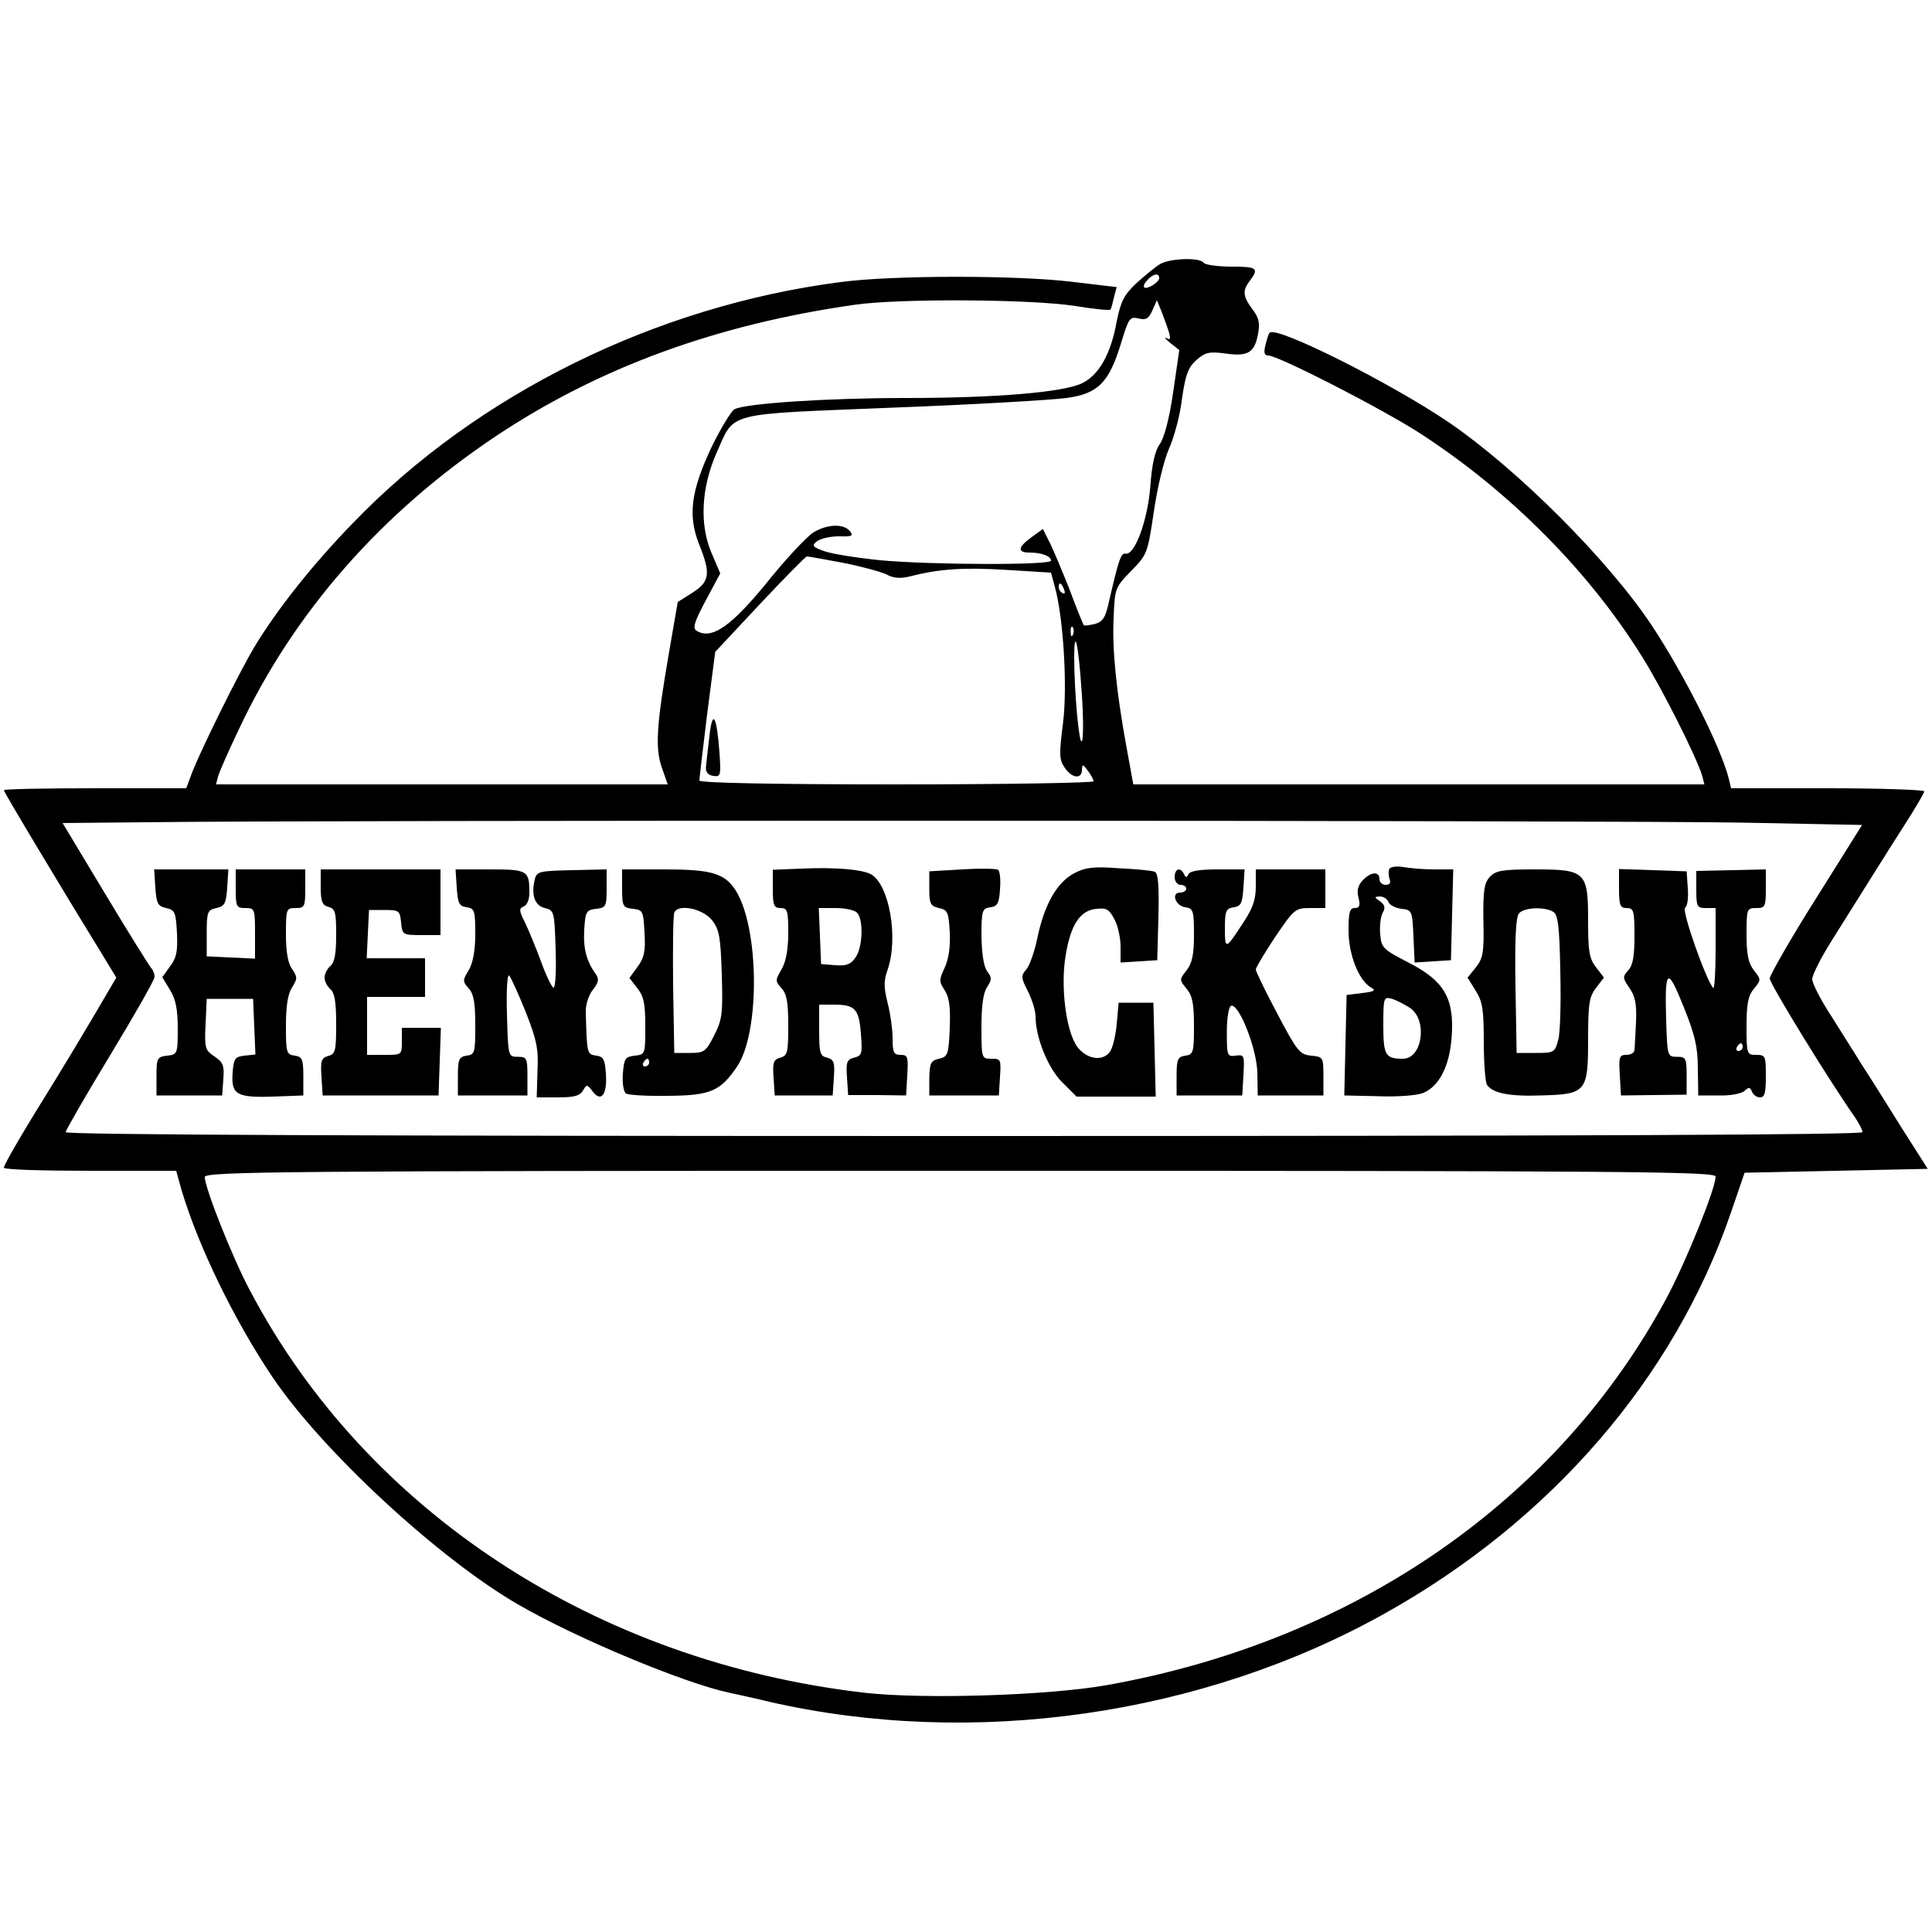 <?xml version="1.0" standalone="no"?>
<!DOCTYPE svg PUBLIC "-//W3C//DTD SVG 20010904//EN"
 "http://www.w3.org/TR/2001/REC-SVG-20010904/DTD/svg10.dtd">
<svg version="1.0" xmlns="http://www.w3.org/2000/svg"
 width="500pt" height="500pt" viewBox="0 0 500 500"
 preserveAspectRatio="xMidYMid meet">
<g transform="translate(0,500) scale(0.1,-0.1)"
fill="#000000" stroke="none">
<path d="M3003 4317 c-12 -7 -39 -29 -61 -49 -33 -31 -41 -46 -52 -100 -15
-84 -46 -139 -90 -160 -48 -23 -220 -38 -455 -38 -205 0 -415 -14 -444 -29 -9
-5 -36 -50 -60 -99 -53 -113 -61 -176 -32 -250 31 -77 28 -97 -17 -126 l-38
-24 -23 -133 c-32 -186 -36 -245 -18 -296 l15 -43 -585 0 -584 0 6 23 c4 12
27 65 52 117 142 304 370 564 669 763 265 176 568 287 924 338 114 17 461 15
573 -3 49 -8 90 -12 91 -9 2 3 6 18 9 32 l7 26 -118 14 c-144 17 -462 17 -597
-1 -478 -62 -940 -290 -1261 -623 -105 -108 -197 -224 -256 -322 -40 -67 -134
-257 -160 -322 l-16 -43 -236 0 c-130 0 -236 -2 -236 -5 0 -5 139 -237 263
-439 l28 -46 -54 -92 c-30 -51 -78 -131 -107 -178 -78 -125 -130 -214 -130
-222 0 -5 100 -8 223 -8 l223 0 13 -47 c43 -146 137 -340 237 -488 129 -191
431 -470 636 -588 150 -87 427 -202 542 -227 22 -5 70 -15 106 -24 529 -121
1122 -36 1595 229 429 240 747 608 894 1035 l36 105 237 5 237 5 -70 110 c-38
61 -83 133 -101 160 -17 28 -53 84 -79 126 -27 41 -49 84 -49 95 0 11 23 56
50 99 97 154 135 216 187 297 29 45 53 86 53 90 0 4 -112 8 -250 8 l-250 0 -6
25 c-20 80 -115 269 -199 396 -113 170 -348 405 -527 527 -151 102 -444 249
-462 231 -3 -2 -7 -16 -11 -32 -5 -19 -3 -27 7 -27 26 0 295 -138 394 -202
231 -150 436 -356 574 -578 51 -81 141 -260 155 -307 l6 -23 -739 0 -739 0
-17 93 c-27 147 -38 255 -34 338 3 77 4 79 46 122 41 42 42 45 58 152 9 63 26
133 39 163 13 28 29 87 34 130 9 63 16 81 37 100 23 20 33 23 76 17 58 -8 75
2 84 52 5 27 2 41 -15 63 -25 34 -26 48 -6 74 24 32 18 36 -49 36 -36 0 -68 5
-71 10 -9 14 -85 12 -112 -3z m-3 -37 c0 -5 -9 -14 -20 -20 -22 -12 -27 -1 -8
18 14 14 28 16 28 2z m25 -139 c5 -18 4 -22 -6 -16 -8 4 -3 -2 9 -12 l24 -19
-16 -110 c-10 -68 -23 -118 -35 -134 -12 -17 -20 -52 -24 -109 -7 -88 -40
-178 -64 -174 -12 3 -18 -16 -43 -124 -9 -42 -16 -52 -37 -58 -14 -3 -27 -5
-28 -3 -2 2 -19 44 -38 95 -20 50 -43 105 -52 122 l-16 32 -29 -21 c-36 -26
-38 -40 -6 -40 31 0 56 -9 56 -21 0 -12 -310 -11 -441 1 -59 6 -123 16 -144
23 -32 11 -35 15 -21 26 9 7 34 13 57 13 34 -1 39 1 28 14 -16 19 -58 18 -94
-4 -16 -10 -66 -63 -110 -117 -102 -127 -153 -162 -193 -137 -10 7 -4 25 25
79 l37 69 -23 54 c-31 73 -26 168 13 257 49 109 16 100 456 118 212 8 414 20
450 25 82 11 110 40 141 141 20 66 23 70 45 65 19 -5 27 -1 36 20 l12 27 12
-29 c6 -16 15 -40 19 -53z m-846 -597 c47 -9 98 -23 114 -30 20 -11 37 -12 65
-5 74 19 138 23 249 16 l113 -7 10 -37 c22 -79 33 -260 21 -353 -10 -78 -10
-94 4 -114 18 -28 45 -32 45 -6 1 15 2 15 15 -2 8 -11 15 -23 15 -28 0 -4
-229 -8 -510 -8 -327 0 -510 4 -510 10 0 5 9 82 20 171 l21 162 116 124 c63
67 118 123 121 123 3 0 44 -7 91 -16z m575 -70 c3 -8 2 -12 -4 -9 -6 3 -10 10
-10 16 0 14 7 11 14 -7z m23 -116 c-3 -8 -6 -5 -6 6 -1 11 2 17 5 13 3 -3 4
-12 1 -19z m22 -144 c5 -66 5 -125 1 -132 -7 -14 -20 128 -20 216 0 83 11 36
19 -84z m1713 -343 l307 -6 -119 -190 c-66 -104 -119 -198 -120 -207 0 -14
154 -265 221 -360 10 -15 19 -32 19 -38 0 -7 -733 -10 -2325 -10 -1533 0
-2325 3 -2325 10 0 5 52 95 115 199 63 104 115 195 115 203 0 8 -4 18 -9 23
-5 6 -59 92 -119 192 l-110 183 211 2 c448 6 3847 5 4139 -1z m-72 -916 c0
-30 -73 -211 -122 -305 -280 -529 -808 -896 -1453 -1011 -151 -27 -474 -37
-626 -20 -696 80 -1291 469 -1592 1041 -46 86 -117 266 -117 294 0 14 205 16
1955 16 1754 0 1955 -2 1955 -15z"/>
<path d="M1836 3095 c-4 -33 -8 -69 -9 -80 -1 -13 5 -21 19 -23 19 -3 20 1 16
60 -7 96 -18 115 -26 43z"/>
<path d="M2073 2752 l-73 -3 0 -49 c0 -43 3 -50 20 -50 18 0 20 -7 20 -64 0
-43 -6 -75 -17 -94 -17 -29 -17 -31 0 -50 13 -14 17 -37 17 -96 0 -70 -2 -78
-20 -83 -18 -5 -21 -12 -18 -52 l3 -46 75 0 75 0 3 46 c3 40 0 47 -18 52 -18
4 -20 13 -20 71 l0 66 38 0 c55 0 65 -11 70 -75 4 -51 3 -57 -17 -62 -19 -5
-22 -11 -19 -51 l3 -46 75 0 75 -1 3 53 c3 47 1 52 -17 52 -18 0 -21 6 -21 43
0 23 -6 65 -13 92 -10 40 -10 57 0 85 29 83 4 223 -44 248 -24 12 -91 18 -180
14z m145 -114 c17 -17 15 -90 -4 -116 -12 -18 -24 -22 -52 -20 l-37 3 -3 73
-3 72 44 0 c23 0 48 -5 55 -12z"/>
<path d="M2490 2750 l-85 -5 0 -45 c0 -39 3 -45 25 -50 23 -5 25 -11 28 -63 2
-37 -3 -69 -13 -91 -15 -32 -15 -36 0 -59 12 -19 15 -44 13 -98 -3 -68 -5 -74
-28 -79 -21 -5 -24 -11 -25 -50 l0 -45 90 0 90 0 3 48 c3 45 2 47 -22 47 -26
0 -26 1 -26 83 0 56 5 89 15 103 12 19 12 24 0 40 -9 12 -14 44 -15 91 0 67 2
72 23 75 18 2 23 10 25 47 2 24 0 46 -5 50 -4 3 -46 4 -93 1z"/>
<path d="M2780 2740 c-44 -23 -77 -80 -95 -166 -7 -36 -21 -74 -29 -83 -14
-16 -14 -21 4 -56 11 -22 20 -51 20 -65 0 -55 32 -134 69 -171 l37 -37 102 0
103 0 -3 121 -3 122 -45 0 -45 0 -5 -56 c-3 -31 -11 -64 -19 -73 -20 -24 -60
-16 -83 15 -29 39 -44 156 -30 237 13 79 37 116 80 120 26 3 33 -2 46 -27 9
-16 16 -48 16 -71 l0 -41 48 3 47 3 3 113 c2 85 -1 113 -10 116 -7 3 -49 7
-93 9 -65 5 -87 2 -115 -13z"/>
<path d="M3596 2752 c-3 -6 -3 -17 0 -26 4 -11 1 -16 -10 -16 -9 0 -16 7 -16
15 0 21 -23 19 -44 -4 -12 -13 -15 -27 -10 -45 5 -20 2 -26 -10 -26 -13 0 -16
-11 -16 -58 0 -62 26 -128 57 -147 15 -8 11 -11 -22 -15 l-40 -5 -3 -130 -3
-130 88 -2 c49 -2 100 2 115 8 43 17 70 71 75 147 7 99 -20 144 -112 191 -66
34 -70 38 -73 73 -2 21 1 45 6 55 8 13 6 21 -6 30 -16 11 -16 12 -1 13 9 0 19
-6 22 -14 3 -8 18 -16 34 -18 27 -3 28 -5 31 -71 l3 -68 47 3 47 3 3 118 3
117 -49 0 c-27 0 -63 3 -80 6 -16 3 -32 1 -36 -4z m54 -361 c45 -32 31 -131
-19 -131 -46 0 -51 9 -51 87 0 72 1 74 23 68 12 -4 33 -15 47 -24z"/>
<path d="M402 2703 c3 -41 6 -48 28 -53 23 -5 25 -11 28 -65 2 -47 -1 -64 -18
-86 l-20 -28 20 -33 c15 -24 20 -51 20 -100 0 -65 -1 -67 -27 -70 -26 -3 -28
-6 -28 -53 l0 -50 85 0 85 0 3 42 c3 36 -1 44 -23 59 -24 16 -26 21 -23 83 l3
66 60 0 60 0 3 -72 3 -72 -28 -3 c-25 -3 -28 -7 -31 -44 -4 -57 10 -65 105
-62 l78 3 0 50 c0 44 -3 50 -22 53 -22 3 -23 8 -23 78 0 51 5 82 16 99 14 22
14 26 0 47 -11 15 -16 45 -16 90 0 66 1 68 25 68 23 0 25 3 25 50 l0 50 -90 0
-90 0 0 -50 c0 -47 2 -50 25 -50 24 0 25 -2 25 -65 l0 -66 -62 3 -63 3 0 60
c0 55 2 60 25 65 22 5 25 12 28 53 l3 47 -96 0 -96 0 3 -47z"/>
<path d="M830 2704 c0 -37 4 -47 20 -51 18 -5 20 -14 20 -73 0 -48 -4 -71 -15
-80 -8 -7 -15 -20 -15 -30 0 -10 7 -23 15 -30 11 -9 15 -33 15 -90 0 -70 -2
-78 -21 -83 -17 -5 -20 -12 -17 -54 l3 -48 150 0 150 0 3 88 3 87 -51 0 -50 0
0 -35 c0 -35 0 -35 -45 -35 l-45 0 0 75 0 75 75 0 75 0 0 50 0 50 -75 0 -76 0
3 63 3 62 40 0 c38 0 40 -2 43 -32 3 -32 4 -33 53 -33 l49 0 0 85 0 85 -155 0
-155 0 0 -46z"/>
<path d="M1182 2703 c3 -41 6 -48 26 -51 20 -3 22 -9 22 -69 0 -43 -6 -75 -17
-94 -16 -26 -16 -29 0 -47 13 -14 17 -37 17 -95 0 -71 -1 -76 -22 -79 -20 -3
-23 -9 -23 -53 l0 -50 90 0 90 0 0 50 c0 47 -2 50 -25 50 -25 0 -25 1 -28 110
-2 64 1 106 6 100 5 -6 24 -48 43 -95 28 -72 33 -95 30 -152 l-2 -68 55 0 c42
0 57 4 65 18 9 16 11 16 25 -3 22 -29 38 -7 34 46 -2 37 -7 45 -25 47 -24 4
-24 4 -27 111 -1 20 7 45 18 59 15 19 17 28 8 41 -24 33 -33 66 -30 115 3 47
5 51 31 54 25 3 27 6 27 53 l0 49 -90 -2 c-84 -2 -91 -3 -96 -24 -10 -40 0
-68 26 -74 24 -6 25 -8 28 -109 2 -59 -1 -100 -6 -97 -5 3 -20 34 -32 68 -13
35 -31 79 -41 100 -16 31 -16 37 -4 42 9 3 15 18 15 35 0 58 -4 61 -102 61
l-89 0 3 -47z"/>
<path d="M1610 2701 c0 -47 2 -50 28 -53 26 -3 27 -6 30 -62 3 -48 -1 -65 -18
-88 l-21 -29 20 -26 c17 -21 21 -40 21 -99 0 -72 0 -73 -27 -76 -25 -3 -28 -7
-31 -47 -2 -25 2 -47 8 -51 6 -4 56 -7 110 -6 109 1 134 12 177 75 61 89 58
363 -4 458 -28 43 -63 53 -183 53 l-110 0 0 -49z m234 -84 c18 -24 21 -45 24
-140 3 -101 1 -116 -20 -157 -21 -42 -26 -45 -63 -45 l-40 0 -3 175 c-1 96 0
180 3 188 9 24 75 11 99 -21z m-164 -367 c0 -5 -5 -10 -11 -10 -5 0 -7 5 -4
10 3 6 8 10 11 10 2 0 4 -4 4 -10z"/>
<path d="M3040 2730 c0 -11 7 -20 15 -20 8 0 15 -4 15 -10 0 -5 -7 -10 -16
-10 -24 0 -12 -35 14 -38 20 -3 22 -9 22 -71 0 -52 -5 -74 -19 -92 -19 -24
-19 -25 0 -48 15 -18 19 -39 19 -96 0 -69 -2 -74 -22 -77 -20 -3 -23 -9 -23
-53 l0 -50 85 0 85 0 3 53 c3 51 2 53 -20 50 -22 -3 -23 0 -23 61 0 36 5 66
11 68 20 7 67 -111 68 -174 l1 -58 85 0 85 0 0 50 c0 49 -1 50 -32 53 -29 3
-36 11 -87 108 -31 58 -56 110 -56 115 0 5 23 43 50 84 49 72 52 75 90 75 l40
0 0 50 0 50 -90 0 -90 0 0 -44 c0 -34 -8 -57 -32 -93 -46 -71 -48 -72 -48 -16
0 46 3 52 23 55 19 3 22 10 25 51 l3 47 -70 0 c-46 0 -71 -4 -75 -12 -5 -10
-7 -10 -12 0 -9 19 -24 14 -24 -8z"/>
<path d="M3855 2730 c-14 -16 -17 -36 -16 -113 2 -81 -1 -97 -19 -120 l-22
-27 21 -34 c18 -28 21 -50 21 -132 0 -55 4 -104 8 -111 14 -22 58 -31 140 -28
117 3 122 9 122 145 0 93 3 111 21 134 l20 26 -20 26 c-18 23 -21 41 -21 120
0 128 -6 134 -138 134 -86 0 -101 -3 -117 -20z m165 -90 c12 -7 16 -39 18
-152 2 -79 0 -159 -5 -178 -9 -34 -11 -35 -59 -35 l-49 0 -3 174 c-2 119 1
178 9 187 13 16 67 18 89 4z"/>
<path d="M4190 2700 c0 -43 3 -50 20 -50 18 0 20 -7 20 -72 0 -52 -4 -76 -16
-89 -15 -17 -15 -20 3 -46 15 -21 19 -42 17 -88 -2 -33 -3 -66 -4 -72 0 -7 -9
-13 -21 -13 -18 0 -20 -5 -17 -52 l3 -53 85 1 85 1 0 49 c0 46 -2 49 -25 49
-25 0 -25 2 -28 94 -4 135 3 141 45 36 29 -72 37 -104 37 -160 l1 -70 54 0
c30 -1 59 5 66 12 11 10 14 10 19 -2 3 -8 12 -15 21 -15 12 0 15 12 15 55 0
52 -1 55 -25 55 -24 0 -25 2 -25 74 0 57 4 79 19 97 19 23 19 24 0 48 -14 18
-19 40 -19 92 0 67 1 69 25 69 23 0 25 3 25 50 l0 50 -90 -2 -90 -2 0 -48 c0
-45 2 -48 25 -48 l25 0 0 -107 c0 -58 -3 -103 -6 -100 -18 18 -83 202 -73 208
6 3 9 26 7 50 l-3 44 -87 3 -88 3 0 -51z m320 -410 c0 -5 -5 -10 -11 -10 -5 0
-7 5 -4 10 3 6 8 10 11 10 2 0 4 -4 4 -10z"/>
</g>
</svg>
